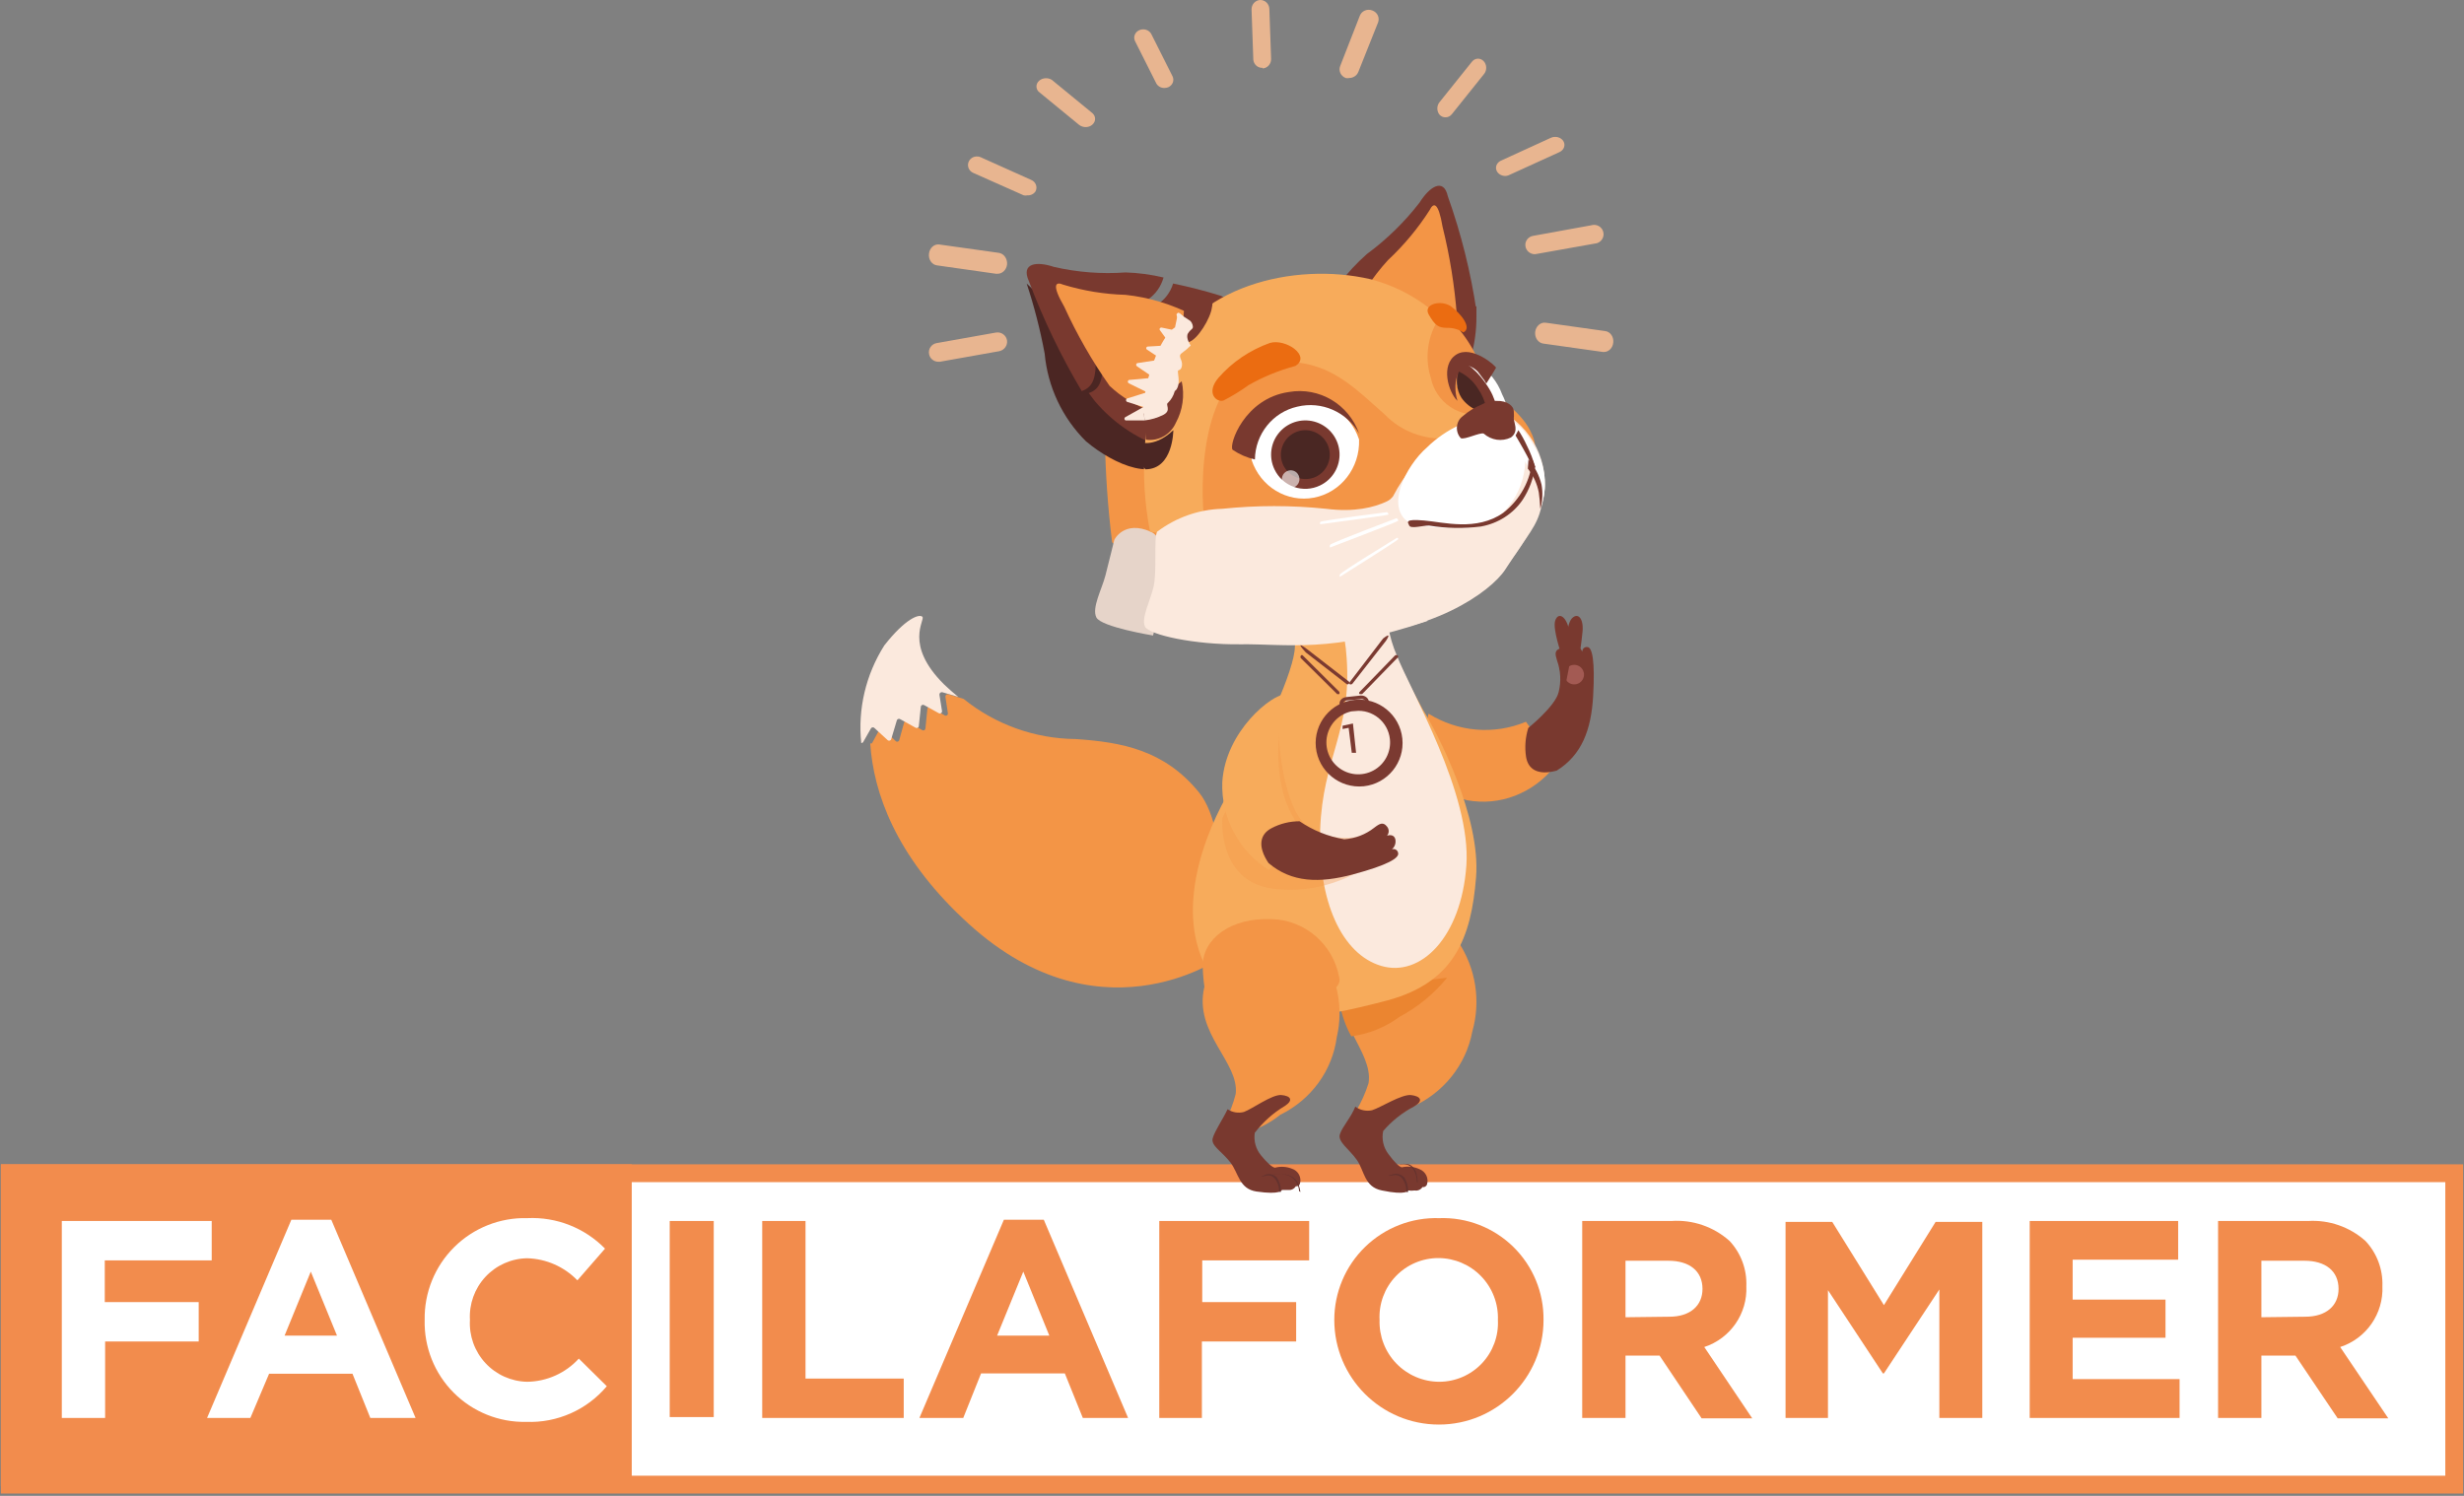 <?xml version="1.0" encoding="UTF-8"?>
<svg width="252px" height="153px" viewBox="0 0 252 153" version="1.1" xmlns="http://www.w3.org/2000/svg" xmlns:xlink="http://www.w3.org/1999/xlink">
    <rect x="0" y="0" width="252" height="153" fill="#808080" stroke="none"/>
    <title>3F5466F8-350A-43F0-9EE1-74B02CA92CA0</title>
    <g id="UI" stroke="none" stroke-width="1" fill="none" fill-rule="evenodd">
        <g id="_Facile-à-former" transform="translate(-594, -337)" fill-rule="nonzero">
            <g id="Group-17" transform="translate(595, 337)">
                <g id="Group-20" transform="translate(0, 120)">
                    <rect id="Rectangle" stroke="#F28C4D" stroke-width="1.823" fill="#FFFFFF" x="0" y="9.09494702e-13" width="250" height="31.851"></rect>
                    <rect id="Rectangle" stroke="#F28C4D" stroke-width="1.823" fill="#F28C4D" x="0" y="0" width="62.7" height="31.085"></rect>
                    <polygon id="Path" fill="#FFFFFF" points="5.322 4.886 20.651 4.886 20.651 8.915 9.715 8.915 9.715 13.182 19.321 13.182 19.321 17.211 9.751 17.211 9.751 25.032 5.322 25.032"></polygon>
                    <path d="M28.798,4.759 L32.881,4.759 L41.503,25.032 L36.873,25.032 L35.05,20.511 L26.52,20.511 L24.606,25.032 L20.177,25.032 L28.798,4.759 Z M33.465,16.609 L30.785,10.064 L28.106,16.609 L33.465,16.609 Z" id="Shape" fill="#FFFFFF"></path>
                    <path d="M42.432,15.005 L42.432,15.005 C42.381,12.213 43.474,9.521 45.457,7.555 C47.44,5.589 50.14,4.519 52.931,4.594 C55.903,4.452 58.795,5.586 60.878,7.712 L58.053,10.957 C56.7,9.561 54.856,8.749 52.913,8.697 C51.289,8.724 49.747,9.412 48.643,10.603 C47.538,11.794 46.967,13.383 47.062,15.005 L47.062,15.005 C46.967,16.628 47.538,18.22 48.642,19.413 C49.745,20.607 51.287,21.299 52.913,21.331 C54.926,21.305 56.839,20.447 58.198,18.961 L61.06,21.787 C59.023,24.208 55.983,25.553 52.822,25.433 C50.042,25.494 47.358,24.414 45.395,22.444 C43.433,20.473 42.362,17.785 42.432,15.005 Z" id="Path" fill="#FFFFFF"></path>
                    <polygon id="Path" fill="#F28C4D" points="67.494 4.886 71.996 4.886 71.996 24.941 67.494 24.941"></polygon>
                    <polygon id="Path" fill="#F28C4D" points="76.954 4.886 81.383 4.886 81.383 21.003 91.426 21.003 91.426 25.032 76.954 25.032"></polygon>
                    <path d="M101.67,4.759 L105.752,4.759 L114.374,25.032 L109.744,25.032 L107.903,20.474 L99.337,20.474 L97.514,25.032 L93.03,25.032 L101.67,4.759 Z M106.317,16.609 L103.656,10.064 L100.977,16.609 L106.317,16.609 Z" id="Shape" fill="#F28C4D"></path>
                    <polygon id="Path" fill="#F28C4D" points="117.563 4.886 132.892 4.886 132.892 8.915 121.956 8.915 121.956 13.182 131.562 13.182 131.562 17.211 121.92 17.211 121.92 25.032 117.563 25.032"></polygon>
                    <path d="M135.462,15.005 L135.462,15.005 C135.461,12.186 136.602,9.487 138.626,7.525 C140.649,5.563 143.381,4.506 146.198,4.594 C149.011,4.495 151.742,5.551 153.756,7.517 C155.771,9.484 156.892,12.19 156.861,15.005 L156.861,15.005 C156.861,20.915 152.07,25.707 146.161,25.707 C140.252,25.707 135.462,20.915 135.462,15.005 Z M152.195,15.005 L152.195,15.005 C152.254,13.351 151.639,11.743 150.492,10.55 C149.344,9.358 147.762,8.682 146.107,8.678 C144.456,8.676 142.878,9.352 141.74,10.549 C140.603,11.745 140.007,13.356 140.092,15.005 L140.092,15.005 C140.038,16.661 140.656,18.268 141.807,19.46 C142.957,20.652 144.541,21.327 146.198,21.331 C147.845,21.328 149.419,20.65 150.552,19.454 C151.686,18.259 152.279,16.65 152.195,15.005 Z" id="Shape" fill="#F28C4D"></path>
                    <path d="M160.816,4.886 L169.929,4.886 C172.11,4.734 174.26,5.47 175.889,6.928 C177.052,8.176 177.669,9.836 177.603,11.541 L177.603,11.541 C177.734,14.35 175.974,16.902 173.301,17.776 L178.204,25.069 L173.028,25.069 L168.726,18.651 L165.245,18.651 L165.245,25.032 L160.816,25.032 L160.816,4.886 Z M169.729,14.677 C171.88,14.677 173.119,13.528 173.119,11.832 L173.119,11.832 C173.119,10.009 171.788,8.952 169.638,8.952 L165.245,8.952 L165.245,14.731 L169.729,14.677 Z" id="Shape" fill="#F28C4D"></path>
                    <polyline id="Path" fill="#F28C4D" points="191.674 20.474 191.565 20.474 185.951 11.96 185.951 25.032 181.613 25.032 181.613 4.977 186.388 4.977 191.674 13.492 196.96 4.977 201.735 4.977 201.735 25.032 197.343 25.032 197.343 11.887"></polyline>
                    <polygon id="Path" fill="#F28C4D" points="206.584 4.886 221.767 4.886 221.767 8.842 210.976 8.842 210.976 12.926 220.472 12.926 220.472 16.828 210.976 16.828 210.976 21.058 221.912 21.058 221.912 25.032 206.584 25.032"></polygon>
                    <path d="M225.849,4.886 L235.054,4.886 C237.204,4.756 239.317,5.492 240.923,6.928 C242.093,8.173 242.716,9.834 242.655,11.541 L242.655,11.541 C242.783,14.355 241.015,16.908 238.335,17.776 L243.256,25.069 L238.08,25.069 L233.76,18.651 L230.279,18.651 L230.279,25.032 L225.849,25.032 L225.849,4.886 Z M234.762,14.677 C236.931,14.677 238.171,13.528 238.171,11.832 L238.171,11.832 C238.171,10.009 236.84,8.952 234.689,8.952 L230.279,8.952 L230.279,14.731 L234.762,14.677 Z" id="Shape" fill="#F28C4D"></path>
                </g>
                <g id="Group-24-Copy-3" transform="translate(87, 0)">
                    <path d="M58.106,73 C61.137,74.877 64.798,75.181 68.062,73.825 C69.166,75.265 71,78.397 71,78.397 C68.783,81.161 65.376,82.471 62.029,81.847 C58.717,81.043 57.632,74.376 58.106,73 Z" id="Path" fill="#F39546"></path>
                    <path d="M68.304,74.452 C68.304,74.452 71.074,72.228 71.406,70.792 C71.674,69.73 71.62,68.607 71.25,67.578 C71.035,66.89 70.977,66.526 71.562,66.324 C71.885,66.204 72.244,66.351 72.401,66.668 C72.401,66.668 72.401,65.98 72.947,66 C73.336,66.037 73.674,66.294 73.825,66.668 C73.818,66.53 73.871,66.395 73.969,66.302 C74.067,66.208 74.2,66.164 74.332,66.182 C74.859,66.182 75.132,67.638 74.937,71.156 C74.742,74.675 73.766,77.222 71.211,78.82 C69.26,79.345 68.265,78.678 68.07,77.384 C67.925,76.401 68.006,75.397 68.304,74.452 L68.304,74.452 Z" id="Path" fill="#79392F"></path>
                    <path d="M73.979,68.795 C74.052,69.144 73.933,69.506 73.667,69.745 C73.401,69.983 73.028,70.062 72.689,69.95 C72.349,69.839 72.095,69.555 72.022,69.206 C71.908,68.665 72.254,68.135 72.795,68.022 C73.335,67.908 73.865,68.254 73.979,68.795 L73.979,68.795 Z" id="Path" fill="#A35A53"></path>
                    <path d="M71.708,67 C71.708,67 70.772,64.332 71.053,63.486 C71.333,62.64 72.082,62.901 72.438,64.245 C72.794,65.59 73,66.675 73,66.675 L71.708,67 Z" id="Path" fill="#79392F"></path>
                    <path d="M72.132,66.724 C72.132,66.724 72.132,63.918 72.752,63.259 C73.372,62.6 73.972,63.259 73.852,64.577 C73.732,65.895 73.532,67 73.532,67 L72.132,66.724 Z" id="Path" fill="#79392F"></path>
                    <path d="M71.626,67 C71.495,67.483 71.461,67.985 71.526,68.481 C71.686,68.909 72.126,70 72.126,70 L72.506,68.052 L71.626,67 Z" id="Path" fill="#79392F"></path>
                    <path d="M34.608,81.028 C31.061,76.685 26.681,75.908 22.005,75.59 C17.837,75.554 13.802,74.109 10.551,71.486 L10.551,71.486 L8.986,71.008 C8.91,70.988 8.828,71.007 8.769,71.058 C8.709,71.11 8.679,71.188 8.689,71.267 L8.946,72.96 C8.955,73.041 8.919,73.12 8.853,73.165 C8.787,73.211 8.701,73.217 8.629,73.179 L7.183,72.343 C7.119,72.301 7.038,72.295 6.97,72.327 C6.901,72.36 6.854,72.426 6.846,72.502 L6.648,74.494 C6.646,74.574 6.602,74.646 6.532,74.683 C6.462,74.721 6.377,74.717 6.311,74.673 L4.805,73.797 C4.749,73.755 4.678,73.741 4.611,73.761 C4.545,73.781 4.491,73.831 4.468,73.896 L3.972,75.689 C3.955,75.77 3.894,75.834 3.815,75.856 C3.735,75.877 3.65,75.851 3.596,75.789 L2.328,74.574 C2.287,74.515 2.22,74.481 2.149,74.481 C2.078,74.481 2.012,74.515 1.971,74.574 L1.178,76.028 C1.121,76.051 1.057,76.051 1,76.028 C1.337,81.127 3.636,87.502 10.492,93.956 C24.085,106.904 36.708,98.039 36.708,98.039 C36.708,98.039 38.155,85.35 34.608,81.028 Z" id="Path" fill="#F39546"></path>
                    <path d="M0.268,75.921 L1.086,74.485 C1.128,74.427 1.197,74.393 1.27,74.393 C1.343,74.393 1.412,74.427 1.454,74.485 L2.762,75.685 C2.819,75.746 2.906,75.772 2.988,75.751 C3.07,75.73 3.133,75.667 3.151,75.587 L3.723,73.678 C3.743,73.61 3.796,73.555 3.865,73.532 C3.934,73.508 4.011,73.519 4.071,73.56 L5.625,74.426 C5.693,74.469 5.78,74.473 5.853,74.436 C5.925,74.399 5.971,74.327 5.972,74.249 L6.177,72.281 C6.185,72.206 6.234,72.141 6.305,72.108 C6.376,72.076 6.459,72.082 6.524,72.124 L8.017,72.95 C8.091,72.987 8.179,72.982 8.248,72.936 C8.316,72.891 8.353,72.813 8.344,72.734 L8.078,71.061 C8.069,70.983 8.1,70.906 8.161,70.855 C8.223,70.804 8.306,70.785 8.385,70.805 L10,71.278 L10,71.278 C9.509,70.884 9.019,70.451 8.528,69.979 C4.439,65.906 6.647,63.426 6.34,63.092 C6.034,62.757 4.602,63.249 2.435,66.024 C0.545,69.015 -0.28,72.517 0.084,76 C0.154,76 0.221,75.972 0.268,75.921 L0.268,75.921 Z" id="Path" fill="#FBE9DD"></path>
                    <path d="M61.149,96.346 C62.944,99.061 63.464,102.397 62.576,105.511 C61.933,108.929 59.613,111.819 56.371,113.24 C55.144,114.123 53.73,114.725 52.234,115 C51.324,115 50.579,113.907 50.683,113.644 C51.222,112.746 51.653,111.788 51.965,110.792 C52.503,107.494 47.932,104.277 49.235,99.543 C49.938,96.448 57.074,95.375 61.149,96.346 Z" id="Path" fill="#F39546"></path>
                    <path d="M50.611,113.191 C51.097,113.553 51.721,113.688 52.317,113.559 C53.191,113.293 55.356,111.885 56.334,112.008 C57.312,112.13 57.603,112.599 56.625,113.171 C55.417,113.802 54.343,114.654 53.462,115.682 C53.286,116.51 53.484,117.373 54.003,118.049 C54.586,118.845 55.127,119.376 55.377,119.396 C55.977,119.26 56.607,119.325 57.166,119.58 C57.812,119.828 58.149,120.525 57.936,121.172 C57.861,121.349 57.671,121.451 57.479,121.417 C57.313,121.681 56.999,121.819 56.688,121.764 C56.467,121.794 56.243,121.794 56.022,121.764 C56.022,121.764 55.876,122.295 53.337,121.764 C51.506,121.417 51.547,119.723 50.757,118.621 C49.966,117.519 48.8,116.784 49.029,116.029 C49.258,115.273 50.153,114.334 50.611,113.191 Z" id="Path" fill="#79392F"></path>
                    <path d="M55.821,121.901 C55.846,121.412 55.703,120.93 55.423,120.561 C54.957,119.961 54.404,120.261 54.145,120.261 C53.886,120.261 53.989,120.261 54.335,120.141 C54.774,119.967 55.26,120.073 55.613,120.421 C55.897,120.857 56.032,121.398 55.993,121.941 L55.821,121.901 Z" id="Path" fill="#64322E"></path>
                    <path d="M56.903,120.885 C56.906,120.324 56.719,119.787 56.388,119.405 C56.053,119.104 55.631,118.995 55.227,119.105 C54.97,119.105 54.937,119.105 55.098,119.105 C55.433,119.012 55.779,119.012 56.114,119.105 C56.511,119.268 56.811,119.678 56.903,120.185 C56.954,120.441 56.987,120.702 57,120.965 C57,120.965 56.968,120.925 56.903,120.885 Z" id="Path" fill="#64322E"></path>
                    <path d="M50.2,106 C51.993,105.757 53.693,105.069 55.14,104 C57.016,103 58.669,101.64 60,100 L54.348,100.68 C54.246,100.68 49.773,101.16 49.773,101.2 L49,102.54 C49.2,103.751 49.606,104.921 50.2,106 Z" id="Path" fill="#EB8530"></path>
                    <path d="M53.774,64.843 C54.885,67.492 56.138,70.079 57.528,72.592 C59.069,75.07 63.455,83.572 62.961,89.736 C62.467,95.899 60.768,100.458 53.912,102.321 C46.325,104.303 39.114,105.789 35.458,99.15 C31.803,92.51 35.854,83.691 38.501,79.688 C41.149,75.684 44.429,68.45 44.429,66.151 C44.429,63.852 51.601,63 51.601,63 L53.774,64.843 Z" id="Path" fill="#F7AB5B"></path>
                    <path d="M53.831,61 C53.683,63.078 54.037,65.161 54.863,67.06 C56.245,70.616 62.494,81.201 61.969,88.534 C61.443,95.867 57.297,99.988 53.267,98.796 C49.237,97.605 46.765,92.211 47.018,84.858 C47.271,77.504 50.269,74.757 49.724,67.283 C49.647,66.004 49.438,64.737 49.101,63.505 L53.831,61 Z" id="Path" fill="#FBE9DD"></path>
                    <path d="M25.74,55.465 C25.294,51.878 25.047,48.272 25,44.661 C25.148,41 30.012,41 30.012,41 L31.365,48.422 C31.365,48.422 31.979,55.485 32,55.982 C32.021,56.48 29.272,57.634 29.039,57.972 C28.807,58.31 25.74,55.465 25.74,55.465 Z" id="Path" fill="#F39546"></path>
                    <path d="M29.926,65 C29.926,65 24.609,64.135 24.125,63.147 C23.642,62.158 24.686,60.284 25.054,58.863 C25.421,57.443 25.962,55.218 25.962,55.218 C25.962,55.218 26.948,53.159 29.713,54.395 C32.478,55.63 29.926,65 29.926,65 Z" id="Path" fill="#E6D4C9"></path>
                    <path d="M17,29 C17.772,31.343 18.387,33.735 18.84,36.161 C19.149,39.559 20.644,42.737 23.06,45.132 C25.92,47.546 30.6,49.618 31.96,46.198 C32.9,43.885 17,29 17,29 Z" id="Path" fill="#4B2623"></path>
                    <path d="M24.771,37.099 C24.771,35.094 22.028,32.488 23.369,31.606 C24.711,30.724 28.334,32.188 30.336,31.165 C31.125,30.665 31.708,29.896 31.977,29 C33.632,29.338 35.269,29.76 36.881,30.263 C42.467,32.969 44.889,40.287 41.325,43.153 C38.416,44.97 35.065,45.955 31.637,46 C28.658,45.136 25.999,43.414 23.99,41.048 L23.349,40.206 C24.611,39.785 24.771,38.663 24.771,37.099 Z" id="Path" fill="#79392F"></path>
                    <path d="M19.799,27.303 C22.202,27.854 24.666,28.043 27.118,27.864 C28.424,27.905 29.724,28.079 31,28.384 C30.739,29.312 30.174,30.109 29.408,30.628 C27.467,31.771 24.031,30.171 22.711,31.085 C21.391,31.999 24.07,34.701 24.07,36.779 C24.07,38.4 23.915,39.564 22.634,40 C20.509,36.432 18.696,32.662 17.218,28.737 C16.402,26.908 18.014,26.7 19.799,27.303 Z" id="Path" fill="#79392F"></path>
                    <path d="M34,32.235 C31.835,31.114 29.502,30.411 27.109,30.157 C24.954,30.096 22.815,29.747 20.742,29.118 C19.946,28.765 19.538,29.118 20.839,31.362 C22.14,34.215 23.694,36.929 25.478,39.465 C26.684,40.598 28.09,41.459 29.613,42 L34,32.235 Z" id="Path" fill="#F39546"></path>
                    <path d="M34,33.202 L32.659,32.042 C32.592,31.991 32.498,31.986 32.425,32.029 C32.352,32.073 32.316,32.155 32.334,32.236 L32.863,33.936 L30.831,33.511 C30.751,33.487 30.664,33.519 30.62,33.588 C30.577,33.656 30.589,33.745 30.649,33.801 L31.745,35.308 L29.43,35.444 C29.342,35.434 29.26,35.487 29.235,35.567 C29.21,35.648 29.249,35.735 29.328,35.772 L30.811,36.758 L28.293,37.144 C28.233,37.18 28.196,37.242 28.196,37.309 C28.196,37.375 28.233,37.438 28.293,37.473 L29.999,38.632 L27.46,38.864 C27.39,38.897 27.345,38.964 27.345,39.038 C27.345,39.112 27.39,39.18 27.46,39.212 L29.308,40.12 L27.277,40.758 C27.207,40.79 27.162,40.858 27.162,40.932 C27.162,41.006 27.207,41.074 27.277,41.106 L28.943,41.628 L27.115,42.652 C27.045,42.684 27,42.752 27,42.826 C27,42.9 27.045,42.968 27.115,43 L29.552,43 C30.045,39.403 31.586,36.009 34,33.202 L34,33.202 Z" id="Path" fill="#FBE9DD"></path>
                    <path d="M59.726,29.966 C58.396,28.491 58.764,24.793 57.148,25.009 C55.532,25.225 53.793,28.648 51.542,29.12 C50.6,29.237 49.645,29.036 48.841,28.55 C47.184,30.517 45.895,32.622 45.895,32.622 C43.399,38.209 46.447,45.211 51.051,44.995 C54.499,44.469 57.732,43.047 60.401,40.884 C62.117,38.344 63.021,35.375 63,32.346 L63,31.324 C61.608,31.855 60.769,31.127 59.726,29.966 Z" id="Path" fill="#79392F"></path>
                    <path d="M57.189,20.712 C55.647,22.709 53.828,24.486 51.784,25.993 C50.759,26.902 49.827,27.906 49,28.99 C49.799,29.48 50.747,29.684 51.682,29.566 C53.917,29.089 55.644,25.596 57.25,25.417 C58.855,25.238 58.489,28.931 59.81,30.419 C60.846,31.591 61.7,32.404 63,31.789 C62.409,27.803 61.429,23.881 60.074,20.077 C59.647,18.152 58.205,19.085 57.189,20.712 Z" id="Path" fill="#79392F"></path>
                    <path d="M50,32.805 C50.949,30.514 52.289,28.414 53.957,26.603 C55.577,25.089 57.006,23.374 58.21,21.496 C58.606,20.686 59.101,20.625 59.536,23.199 C60.277,26.19 60.767,29.241 61,32.319 C60.764,33.973 60.212,35.563 59.378,37 L50,32.805 Z" id="Path" fill="#F39546"></path>
                    <path d="M50,33.016 L50.225,31.12 C50.259,31.047 50.33,31 50.409,31 C50.487,31 50.559,31.047 50.593,31.12 L51.369,32.909 L52.657,31.12 C52.694,31.057 52.76,31.019 52.831,31.019 C52.902,31.019 52.967,31.057 53.005,31.12 L53.209,33.122 L55.048,31.653 C55.116,31.611 55.201,31.613 55.266,31.659 C55.331,31.704 55.366,31.785 55.355,31.866 L54.926,33.697 L56.97,32.292 C57.039,32.258 57.121,32.268 57.182,32.318 C57.242,32.367 57.271,32.447 57.256,32.526 L56.765,34.656 L58.809,33.122 C58.973,33.016 59.177,33.122 59.095,33.357 L58.319,35.359 L60.363,34.464 C60.441,34.438 60.527,34.463 60.58,34.528 C60.634,34.594 60.645,34.686 60.608,34.762 L59.709,36.317 L61.753,35.934 C61.84,35.9 61.939,35.941 61.981,36.028 C62.022,36.115 61.995,36.222 61.916,36.275 L60.117,38 C57.256,35.39 53.752,33.664 50,33.016 L50,33.016 Z" id="Path" fill="#FBE9DD"></path>
                    <path d="M67.305,43 C67.305,43 70.361,47.113 69.965,50.238 C69.568,53.364 66.192,58.608 63.099,60.808 C60.005,63.008 64.098,45.632 67.305,43 Z" id="Path" fill="#E6D4C9"></path>
                    <path d="M29.617,54.387 C28.504,48.664 28.901,42.758 30.771,37.227 C33.908,29.31 44.31,26.737 52.162,28.558 C57.553,29.956 61.842,33.949 63.535,39.147 C64.689,41.74 68.858,43.105 68.999,46.312 C69.141,49.518 49.774,57 49.774,57 L29.617,54.387 Z" id="Path" fill="#F7AB5B"></path>
                    <path d="M59.6,32 C58.088,33.846 57.609,36.34 58.328,38.621 C58.574,39.855 59.298,40.938 60.34,41.631 C61.382,42.324 62.655,42.568 63.877,42.311 C65.996,42.136 68.269,46 68.269,46 L68.963,46 C68.963,46 69.194,45.379 68.501,44.058 C67.403,41.825 64.648,40.505 63.858,38.583 C63.072,36.033 61.598,33.754 59.6,32 L59.6,32 Z" id="Path" fill="#F39546"></path>
                    <path d="M60,44.835 C57.615,44.997 55.281,44.105 53.632,42.401 C50.176,39.394 47.464,36.208 41.156,37.177 C34.849,38.147 34.607,49.584 35.23,53.72 C35.853,57.856 38.706,56.906 38.706,56.906 L45.857,55.442 C48.323,54.505 50.838,53.699 53.391,53.027 C55.146,52.461 56.762,51.538 58.132,50.317 L60,44.835 Z" id="Path" fill="#F39546"></path>
                    <path d="M44.476,37.432 C42.799,37.882 41.189,38.542 39.689,39.395 C38.881,39.982 38.026,40.507 37.133,40.965 C36.443,41.201 35.267,40.219 36.626,38.629 C38.031,37.026 39.84,35.802 41.879,35.076 C43.522,34.605 46.119,36.431 44.476,37.432 Z" id="Path" fill="#EB6C11"></path>
                    <path d="M40.004,47.048 C39.898,44.157 41.864,41.624 44.622,41.098 C47.379,40.572 50.093,42.213 50.996,44.952 C51.102,47.843 49.136,50.376 46.378,50.902 C43.621,51.428 40.907,49.787 40.004,47.048 L40.004,47.048 Z" id="Path" fill="#FFFFFF"></path>
                    <path d="M42.346,48.012 C41.732,46.736 41.948,45.216 42.895,44.162 C43.841,43.108 45.331,42.728 46.667,43.2 C48.003,43.672 48.922,44.903 48.995,46.317 C49.068,47.731 48.28,49.05 47,49.656 C46.165,50.058 45.204,50.11 44.33,49.801 C43.457,49.492 42.743,48.848 42.346,48.012 L42.346,48.012 Z" id="Path" fill="#79392F"></path>
                    <path d="M43.238,47.572 C42.653,46.324 43.184,44.837 44.426,44.244 C45.668,43.651 47.154,44.176 47.752,45.418 C48.349,46.661 47.832,48.154 46.596,48.758 C45.342,49.349 43.847,48.821 43.238,47.572 L43.238,47.572 Z" id="Path" fill="#4A2723"></path>
                    <path d="M44.81,48.617 C44.711,48.398 44.526,48.23 44.3,48.15 C44.073,48.071 43.824,48.088 43.61,48.197 C43.163,48.412 42.975,48.949 43.19,49.397 C43.413,49.835 43.942,50.02 44.39,49.817 C44.837,49.601 45.025,49.064 44.81,48.617 L44.81,48.617 Z" id="Path" fill="#FFFFFF" opacity="0.61" style="mix-blend-mode: overlay;"></path>
                    <path d="M51,44.347 C49.726,42.116 47.157,40.997 44.682,41.594 C42.172,42.157 40.375,44.396 40.343,47 C39.53,46.813 38.758,46.477 38.064,46.008 C37.644,45.502 39.264,40.743 43.822,40.095 C46.917,39.556 49.947,41.351 51,44.347 L51,44.347 Z" id="Path" fill="#79392F"></path>
                    <path d="M55.655,50 C55.655,50 53.41,52.776 47.638,52.041 C44.1,51.674 40.534,51.674 36.996,52.041 C34.593,52.108 32.27,52.928 30.342,54.388 C29.981,55.021 30.342,58.47 29.981,60.001 C29.62,61.532 28.698,63.226 29.099,64.083 C29.5,64.94 34.21,65.961 38.86,65.9 C43.509,65.838 48.179,66.859 58,63.512 C57.299,61.471 56.357,58.532 56.357,58.532 L55.655,50 Z" id="Path" fill="#FBE9DD"></path>
                    <path d="M54.451,50.796 C55.649,48.491 57.33,46.465 59.381,44.852 C62.166,43.01 64.411,41.346 65.874,42.257 C69.183,44.22 70.739,48.142 69.661,51.806 C69.14,53.926 68.419,54.421 65.954,58.244 C64.471,60.542 58.238,64.96 49.04,65 C39.842,65.04 54.451,50.796 54.451,50.796 Z" id="Path" fill="#FBE9DD"></path>
                    <path d="M29.184,44.967 C30.468,45.165 31.723,44.457 32.263,43.232 C32.963,41.948 33.174,40.438 32.855,39 L30.652,40.841 L29,42.301 L29.184,44.967 Z" id="Path" fill="#79392F"></path>
                    <path d="M35.692,30 C35.981,30.425 36.073,30.963 35.941,31.466 C35.817,32.523 34.48,34.768 33.554,34.991 C32.627,35.214 33.144,31.28 33.144,31.28 L34.623,30.26 L35.692,30 Z" id="Path" fill="#79392F"></path>
                    <path d="M29.054,43 C29.73,42.929 30.39,42.732 31.005,42.417 C31.844,41.954 31.133,41.391 31.461,41.19 C31.776,40.883 32.01,40.486 32.136,40.044 C32.136,39.923 32.282,40.044 32.464,39.541 C32.647,39.038 32.464,38.234 32.464,37.993 C32.464,37.751 32.811,37.993 32.884,37.369 C32.957,36.746 32.391,36.444 32.884,36.102 C33.201,35.876 33.5,35.62 33.777,35.338 C33.777,35.338 33.212,34.554 33.504,34.091 C33.796,33.629 34.033,33.689 33.996,33.367 C33.966,33.161 33.876,32.971 33.741,32.824 L32.483,32 L32.172,33.488 C32.172,33.488 30.878,34.132 29.765,37.671 C29.126,39.353 28.881,41.186 29.054,43 L29.054,43 Z" id="Path" fill="#FBE9DD"></path>
                    <path d="M32,44 C32,44 32,48 29.147,48 C27.179,46 28.34,45.14 28.34,45.14 C28.34,45.14 29.895,45.98 32,44 Z" id="Path" fill="#4B2623"></path>
                    <path d="M61.66,34 C61.17,33.683 60.599,33.521 60.019,33.534 C59.085,33.534 58.766,33.278 58.127,32.185 C57.489,31.091 59.404,30.625 60.407,31.347 C61.41,32.068 62.595,33.558 61.66,34 Z" id="Path" fill="#EB6C11"></path>
                    <path d="M63.039,37.118 C63.039,37.118 61.242,36.324 61.001,38.861 C60.976,39.706 61.348,40.523 62.029,41.117 C62.71,41.711 63.639,42.03 64.595,41.998 C66.458,41.998 66.086,41.281 65.626,40.332 C65.161,39.05 64.257,37.927 63.039,37.118 L63.039,37.118 Z" id="Path" fill="#FFFFFF"></path>
                    <path d="M61.058,41 C60.742,40.017 60.783,38.951 61.175,37.996 C61.858,36.672 63.126,37.996 63.126,37.996 L63.829,38.925 L64.004,39.241 C64.004,39.241 64.94,37.759 64.999,37.621 C65.058,37.482 62.541,35.229 60.922,36.277 C59.303,37.324 60.122,40.111 61.058,41 Z" id="Path" fill="#79392F"></path>
                    <path d="M61.304,43.461 C60.069,44.016 58.93,44.795 57.937,45.764 C55.75,47.67 53.544,52.047 56.254,53.534 C57.813,53.924 59.417,54.066 61.014,53.953 C62.966,54.207 64.911,53.427 66.239,51.858 C67.332,50.544 67.956,48.851 68,47.084 C68,47.084 66.297,43.859 66.239,43.775 C66.181,43.691 63.53,43 63.53,43 L61.304,43.461 Z" id="Path" fill="#FFFFFF"></path>
                    <path d="M66.354,43 C66.354,43 67.548,43.176 68.896,45.641 C70.097,47.59 70.329,49.893 69.537,52 C69.543,51.129 69.469,50.258 69.316,49.398 L67.901,47.089 L66,44.448 L66.354,43 Z" id="Path" fill="#FFFFFF"></path>
                    <path d="M67,44.544 C67,44.544 67.712,45.737 68.186,46.637 C68.661,47.537 68.661,47.977 68.746,47.998 C68.831,48.019 68.966,47.893 69,47.767 C68.791,46.995 68.507,46.257 68.153,45.57 C67.901,45.017 67.612,44.492 67.288,44 L67,44.544 Z" id="Path" fill="#79392F"></path>
                    <path d="M68.717,47 C68.55,49.124 67.476,51.093 65.742,52.457 C62.989,54.365 59.67,53.411 57.646,53.239 C55.622,53.068 55.966,53.392 56.128,53.755 C56.29,54.117 57.464,53.755 58.152,53.755 C59.91,54.046 61.706,54.078 63.475,53.85 C65.229,53.53 66.767,52.543 67.725,51.121 C68.405,50.082 68.84,48.918 69,47.706 L68.717,47 Z" id="Path" fill="#79392F"></path>
                    <path d="M68.257,47.934 C68.827,48.651 69.21,49.487 69.377,50.372 C69.557,51.63 69.477,52.068 69.557,51.992 C69.765,51.2 69.799,50.377 69.657,49.572 C69.432,48.625 68.972,47.743 68.317,47 L68.257,47.934 Z" id="Path" fill="#79392F"></path>
                    <path d="M53.857,52.38 C53.857,52.38 47.113,53.24 47.035,53.38 C46.988,53.453 46.988,53.547 47.035,53.62 C47.035,53.62 53.877,52.72 53.975,52.64 C54.072,52.56 53.857,52.38 53.857,52.38 Z" id="Path" fill="#FFFFFF"></path>
                    <path d="M54.836,53 C54.836,53 48.096,55.542 48.034,55.725 C47.989,55.81 47.989,55.915 48.034,56 C48.034,56 54.898,53.389 54.982,53.275 C55.065,53.16 54.836,53 54.836,53 Z" id="Path" fill="#FFFFFF"></path>
                    <path d="M54.887,55 C54.887,55 49.05,58.556 49.029,58.769 C48.99,58.842 48.99,58.926 49.029,59 C49.029,59 54.95,55.284 54.992,55.16 C55.035,55.036 54.887,55 54.887,55 Z" id="Path" fill="#FFFFFF"></path>
                    <path d="M46.86,97.21 C48.765,99.772 49.441,103.008 48.715,106.089 C48.263,109.499 46.102,112.469 42.946,114.018 C41.758,114.969 40.364,115.647 38.868,116 C37.95,116 37.176,115.009 37.277,114.751 C37.756,113.844 38.126,112.886 38.378,111.897 C38.766,108.646 34.097,105.713 35.157,101.015 C35.85,97.824 42.803,96.437 46.86,97.21 Z" id="Path" fill="#F39546"></path>
                    <path d="M37.549,113.453 C38.036,113.783 38.643,113.886 39.212,113.735 C40.064,113.433 42.092,111.923 43.046,112.003 C43.999,112.084 44.323,112.527 43.39,113.131 C42.202,113.841 41.163,114.771 40.328,115.87 C40.204,116.699 40.44,117.54 40.977,118.186 C41.585,118.932 42.133,119.415 42.397,119.435 C42.967,119.282 43.572,119.317 44.121,119.536 C44.769,119.739 45.137,120.417 44.952,121.067 C44.902,121.252 44.716,121.367 44.526,121.328 C44.375,121.593 44.08,121.743 43.776,121.711 L43.106,121.711 C43.106,121.711 43.005,122.235 40.51,121.872 C38.725,121.61 38.685,119.999 37.833,118.891 C36.981,117.784 35.805,117.179 36.028,116.414 C36.251,115.649 37.042,114.521 37.549,113.453 Z" id="Path" fill="#79392F"></path>
                    <path d="M42.814,121.893 C42.829,121.394 42.672,120.91 42.379,120.553 C41.91,119.993 41.391,120.313 41.14,120.333 C40.889,120.353 40.99,120.333 41.324,120.193 C41.74,119.994 42.214,120.078 42.563,120.413 C42.864,120.828 43.019,121.365 42.998,121.913 L42.814,121.893 Z" id="Path" fill="#64322E"></path>
                    <path d="M44.86,121.828 C44.84,121.265 44.543,120.734 44.042,120.368 C43.527,120.091 42.9,120.011 42.313,120.148 C41.962,120.148 41.916,120.148 42.126,120.148 C42.609,120.046 43.115,120.046 43.598,120.148 C44.184,120.282 44.645,120.669 44.813,121.168 C44.901,121.416 44.964,121.671 45,121.928 C45,121.928 44.953,121.868 44.86,121.828 Z" id="Path" fill="#64322E"></path>
                    <path d="M36.202,105 C35.467,103.023 35.061,100.936 35,98.825 C35,96.005 37.872,93.844 42.028,94.009 C45.426,94.083 48.312,96.544 48.954,99.916 C49.891,102.859 36.202,105 36.202,105 Z" id="Path" fill="#F39546"></path>
                    <path d="M61.478,37 C61.478,37 62.534,37.236 63.897,39.146 C65.261,41.056 64.975,42 64.975,42 L63.238,41.893 C62.128,41.377 61.319,40.398 61.038,39.232 C60.84,37.386 61.478,37 61.478,37 Z" id="Path" fill="#79392F"></path>
                    <path d="M61.206,38 C60.859,38.887 60.954,39.87 61.466,40.687 C61.866,41.261 62.437,41.717 63.112,42 L64,41.741 C63.868,41.032 63.581,40.355 63.155,39.751 C62.7,39.009 62.024,38.401 61.206,38 L61.206,38 Z" id="Path" fill="#4A2723"></path>
                    <path d="M42.759,75 C42.759,75 43.031,81.631 45.264,84.1 C47.496,86.569 52,85.426 52,85.426 L51.786,88.629 C48.897,90.538 45.465,91.331 42.08,90.874 C36.489,90.078 37.013,83.692 37.013,83.692 L37.595,82.468 L42.759,75 Z" id="Path" fill="#F39546" opacity="0.33" style="mix-blend-mode: multiply;"></path>
                    <path d="M65.046,41.005 C64.519,40.973 63.995,41.103 63.529,41.381 C62.819,41.668 62.155,42.079 61.559,42.6 C61.239,42.841 61.035,43.233 61.004,43.664 C60.973,44.096 61.12,44.52 61.401,44.815 C61.776,45.014 63.372,44.195 63.746,44.35 C64.538,45.041 65.602,45.193 66.524,44.748 C67.41,44.084 66.78,43.176 66.819,42.777 C66.859,42.378 66.819,42.533 66.819,42.046 C66.819,41.559 66.169,40.96 65.046,41.005 Z" id="Path" fill="#79392F"></path>
                    <path d="M43.504,71 C43.504,71 41.003,79.704 45,84.689 C44.037,86.221 41.782,89 41.782,89 C38.694,87.059 36.875,83.627 37.007,79.99 C37.335,74.759 42.11,70.98 43.504,71 Z" id="Path" fill="#F7AB5B"></path>
                    <path d="M44.908,84 C46.278,84.936 47.84,85.565 49.485,85.843 C50.599,85.764 51.664,85.355 52.536,84.668 C53.113,84.223 53.463,84.04 53.855,84.547 C54.083,84.817 54.083,85.208 53.855,85.478 C53.855,85.478 54.515,85.215 54.7,85.822 C54.791,86.21 54.656,86.615 54.35,86.875 C54.484,86.824 54.634,86.836 54.758,86.907 C54.883,86.978 54.967,87.1 54.989,87.24 C55.133,87.766 53.876,88.495 50.412,89.426 C46.949,90.358 44.083,90.277 41.733,88.272 C40.579,86.551 40.867,85.316 42.042,84.709 C42.923,84.242 43.908,83.999 44.908,84 L44.908,84 Z" id="Path" fill="#79392F"></path>
                    <path d="M41.14,6.938 C40.657,6.974 40.233,6.61 40.18,6.115 L40,0.968 C39.989,0.453 40.38,0.023 40.88,0 C41.381,-0.011 41.798,0.391 41.82,0.906 L42,6.032 C42.011,6.548 41.62,6.978 41.12,7 L41.14,6.938 Z" id="Path" fill="#E8B590"></path>
                    <path d="M31.072,9 C30.722,8.997 30.403,8.81 30.251,8.518 L28.087,4.213 C27.872,3.788 28.069,3.281 28.528,3.081 C28.987,2.881 29.534,3.064 29.75,3.489 L31.914,7.794 C32.128,8.219 31.931,8.725 31.473,8.926 C31.345,8.972 31.209,8.997 31.072,9 Z" id="Path" fill="#E8B590"></path>
                    <path d="M23.037,13 C22.792,12.998 22.556,12.92 22.374,12.78 L18.219,9.373 C17.908,9.043 17.931,8.567 18.273,8.261 C18.614,7.954 19.169,7.913 19.568,8.164 L23.723,11.571 C24.092,11.898 24.092,12.417 23.723,12.744 C23.547,12.908 23.298,13.001 23.037,13 L23.037,13 Z" id="Path" fill="#E8B590"></path>
                    <path d="M17.08,19.979 C16.953,20.007 16.822,20.007 16.696,19.979 L11.529,17.68 C11.233,17.547 11.033,17.273 11.004,16.959 C10.974,16.646 11.121,16.342 11.387,16.16 C11.654,15.979 12,15.949 12.296,16.082 L17.463,18.401 C17.687,18.494 17.862,18.672 17.946,18.893 C18.03,19.114 18.016,19.359 17.907,19.57 C17.73,19.843 17.412,20 17.08,19.979 L17.08,19.979 Z" id="Path" fill="#E8B590"></path>
                    <path d="M13.981,27.999 L13.855,27.999 L7.833,27.144 C7.582,27.114 7.352,26.971 7.197,26.747 C7.041,26.523 6.974,26.238 7.009,25.957 C7.036,25.673 7.163,25.413 7.361,25.234 C7.56,25.056 7.813,24.974 8.066,25.007 L14.15,25.862 C14.671,25.936 15.045,26.462 14.996,27.049 C14.93,27.614 14.488,28.028 13.981,27.999 Z" id="Path" fill="#E8B590"></path>
                    <path d="M7.956,37 C7.494,36.997 7.1,36.668 7.018,36.216 C6.968,35.966 7.022,35.707 7.166,35.496 C7.31,35.285 7.533,35.14 7.785,35.094 L13.859,34.014 C14.388,33.924 14.892,34.273 14.989,34.798 C15.068,35.32 14.721,35.813 14.2,35.92 L8.126,37 L7.956,37 Z" id="Path" fill="#E8B590"></path>
                    <path d="M76.04,36 L75.935,36 L69.851,35.145 C69.599,35.115 69.367,34.973 69.208,34.75 C69.05,34.527 68.977,34.241 69.006,33.958 C69.072,33.362 69.554,32.938 70.084,33.008 L76.167,33.863 C76.418,33.892 76.648,34.035 76.803,34.259 C76.959,34.483 77.026,34.769 76.991,35.05 C76.937,35.593 76.526,36.003 76.04,36 L76.04,36 Z" id="Path" fill="#E8B590"></path>
                    <path d="M68.959,26 C68.493,25.997 68.095,25.664 68.014,25.208 C67.971,24.962 68.029,24.709 68.175,24.505 C68.321,24.302 68.543,24.165 68.791,24.124 L74.758,23.04 C75.114,22.935 75.499,23.041 75.749,23.314 C75.999,23.587 76.069,23.978 75.929,24.319 C75.789,24.661 75.465,24.893 75.094,24.916 L69.127,25.979 L68.959,26 Z" id="Path" fill="#E8B590"></path>
                    <path d="M65.932,18 C65.5,17.987 65.13,17.727 65.028,17.364 C64.925,17.001 65.114,16.624 65.491,16.44 L70.601,14.099 C71.06,13.884 71.634,14.03 71.884,14.426 C72.135,14.827 71.966,15.328 71.505,15.551 L66.29,17.927 C66.179,17.975 66.056,17.999 65.932,18 Z" id="Path" fill="#E8B590"></path>
                    <path d="M59.812,11.999 C59.6,11.997 59.397,11.909 59.239,11.752 C58.92,11.384 58.92,10.799 59.239,10.431 L62.545,6.305 C62.856,5.924 63.385,5.896 63.727,6.244 C64.068,6.591 64.093,7.182 63.782,7.564 L60.476,11.69 C60.307,11.898 60.063,12.011 59.812,11.999 L59.812,11.999 Z" id="Path" fill="#E8B590"></path>
                    <path d="M49.988,7.98 C49.873,8.007 49.752,8.007 49.636,7.98 C49.127,7.792 48.871,7.243 49.065,6.752 L51.066,1.627 C51.154,1.382 51.344,1.184 51.59,1.079 C51.836,0.975 52.117,0.974 52.364,1.076 C52.873,1.264 53.129,1.813 52.935,2.304 L50.934,7.323 C50.795,7.713 50.416,7.975 49.988,7.98 Z" id="Path" fill="#E8B590"></path>
                    <path d="M51.422,79.979 C49.214,80.202 47.242,78.592 47.019,76.383 C46.808,74.189 48.412,72.238 50.605,72.02 C52.797,71.802 54.753,73.399 54.979,75.592 C55.204,77.785 53.614,79.747 51.422,79.979 L51.422,79.979 Z M50.571,72.255 C49.076,72.392 47.812,73.42 47.372,74.856 C46.932,76.292 47.402,77.852 48.564,78.805 C49.725,79.757 51.346,79.914 52.668,79.201 C53.99,78.488 54.75,77.047 54.592,75.553 C54.38,73.541 52.584,72.078 50.571,72.276 L50.571,72.255 Z" id="Shape" stroke="#7B3A31" stroke-width="0.89" fill="#7B3A31"></path>
                    <path d="M51.88,72.62 C51.768,72.622 51.67,72.555 51.648,72.46 L51.648,71.78 C51.636,71.695 51.585,71.617 51.507,71.565 C51.428,71.512 51.329,71.489 51.23,71.5 L49.723,71.64 C49.527,71.661 49.384,71.81 49.398,71.98 L49.398,72.68 C49.405,72.722 49.391,72.765 49.361,72.799 C49.33,72.833 49.285,72.855 49.236,72.86 C49.128,72.873 49.027,72.812 49.004,72.72 L49.004,72.02 C48.963,71.662 49.262,71.342 49.676,71.3 L51.161,71.14 C51.58,71.116 51.947,71.38 51.996,71.74 L51.996,72.42 C52.015,72.502 51.967,72.585 51.88,72.62 Z" id="Path" fill="#7B3A31"></path>
                    <polygon id="Path" fill="#7B3A31" points="50.69 77 50.25 77 49.93 74.444 49.31 74.568 49.31 74.231 50.37 74"></polygon>
                    <path d="M51.204,70.986 C51.156,71.005 51.099,71.005 51.05,70.986 C50.983,70.925 50.983,70.833 51.05,70.772 L54.682,67.033 C54.751,66.99 54.846,66.989 54.917,67.03 C54.988,67.071 55.017,67.144 54.99,67.211 L51.337,70.968 C51.303,70.997 51.248,71.005 51.204,70.986 L51.204,70.986 Z" id="Path" fill="#7B3A31"></path>
                    <path d="M50.185,70 L50.057,70 C50.021,69.968 50,69.921 50,69.872 C50,69.823 50.021,69.776 50.057,69.744 L53.453,65.306 C53.453,65.306 53.899,64.944 53.984,65.008 C54.069,65.072 53.793,65.456 53.75,65.541 L50.312,69.936 C50.28,69.973 50.234,69.996 50.185,70 L50.185,70 Z" id="Path" fill="#7B3A31"></path>
                    <path d="M48.762,71 L45.041,67.32 C44.986,67.246 44.986,67.133 45.041,67.059 C45.068,67.021 45.107,67 45.148,67 C45.189,67 45.229,67.021 45.256,67.059 L48.959,70.739 C49.014,70.813 49.014,70.926 48.959,71 L48.762,71 Z" id="Path" fill="#7B3A31"></path>
                    <path d="M49.889,69.984 C49.843,70.005 49.789,70.005 49.742,69.984 L45.55,66.733 C45.55,66.733 44.942,66.087 45.005,66.009 C45.067,65.93 45.696,66.4 45.759,66.459 L49.952,69.71 C50.016,69.777 50.016,69.878 49.952,69.945 C49.937,69.965 49.915,69.979 49.889,69.984 L49.889,69.984 Z" id="Path" fill="#7B3A31"></path>
                </g>
            </g>
        </g>
    </g>
</svg>